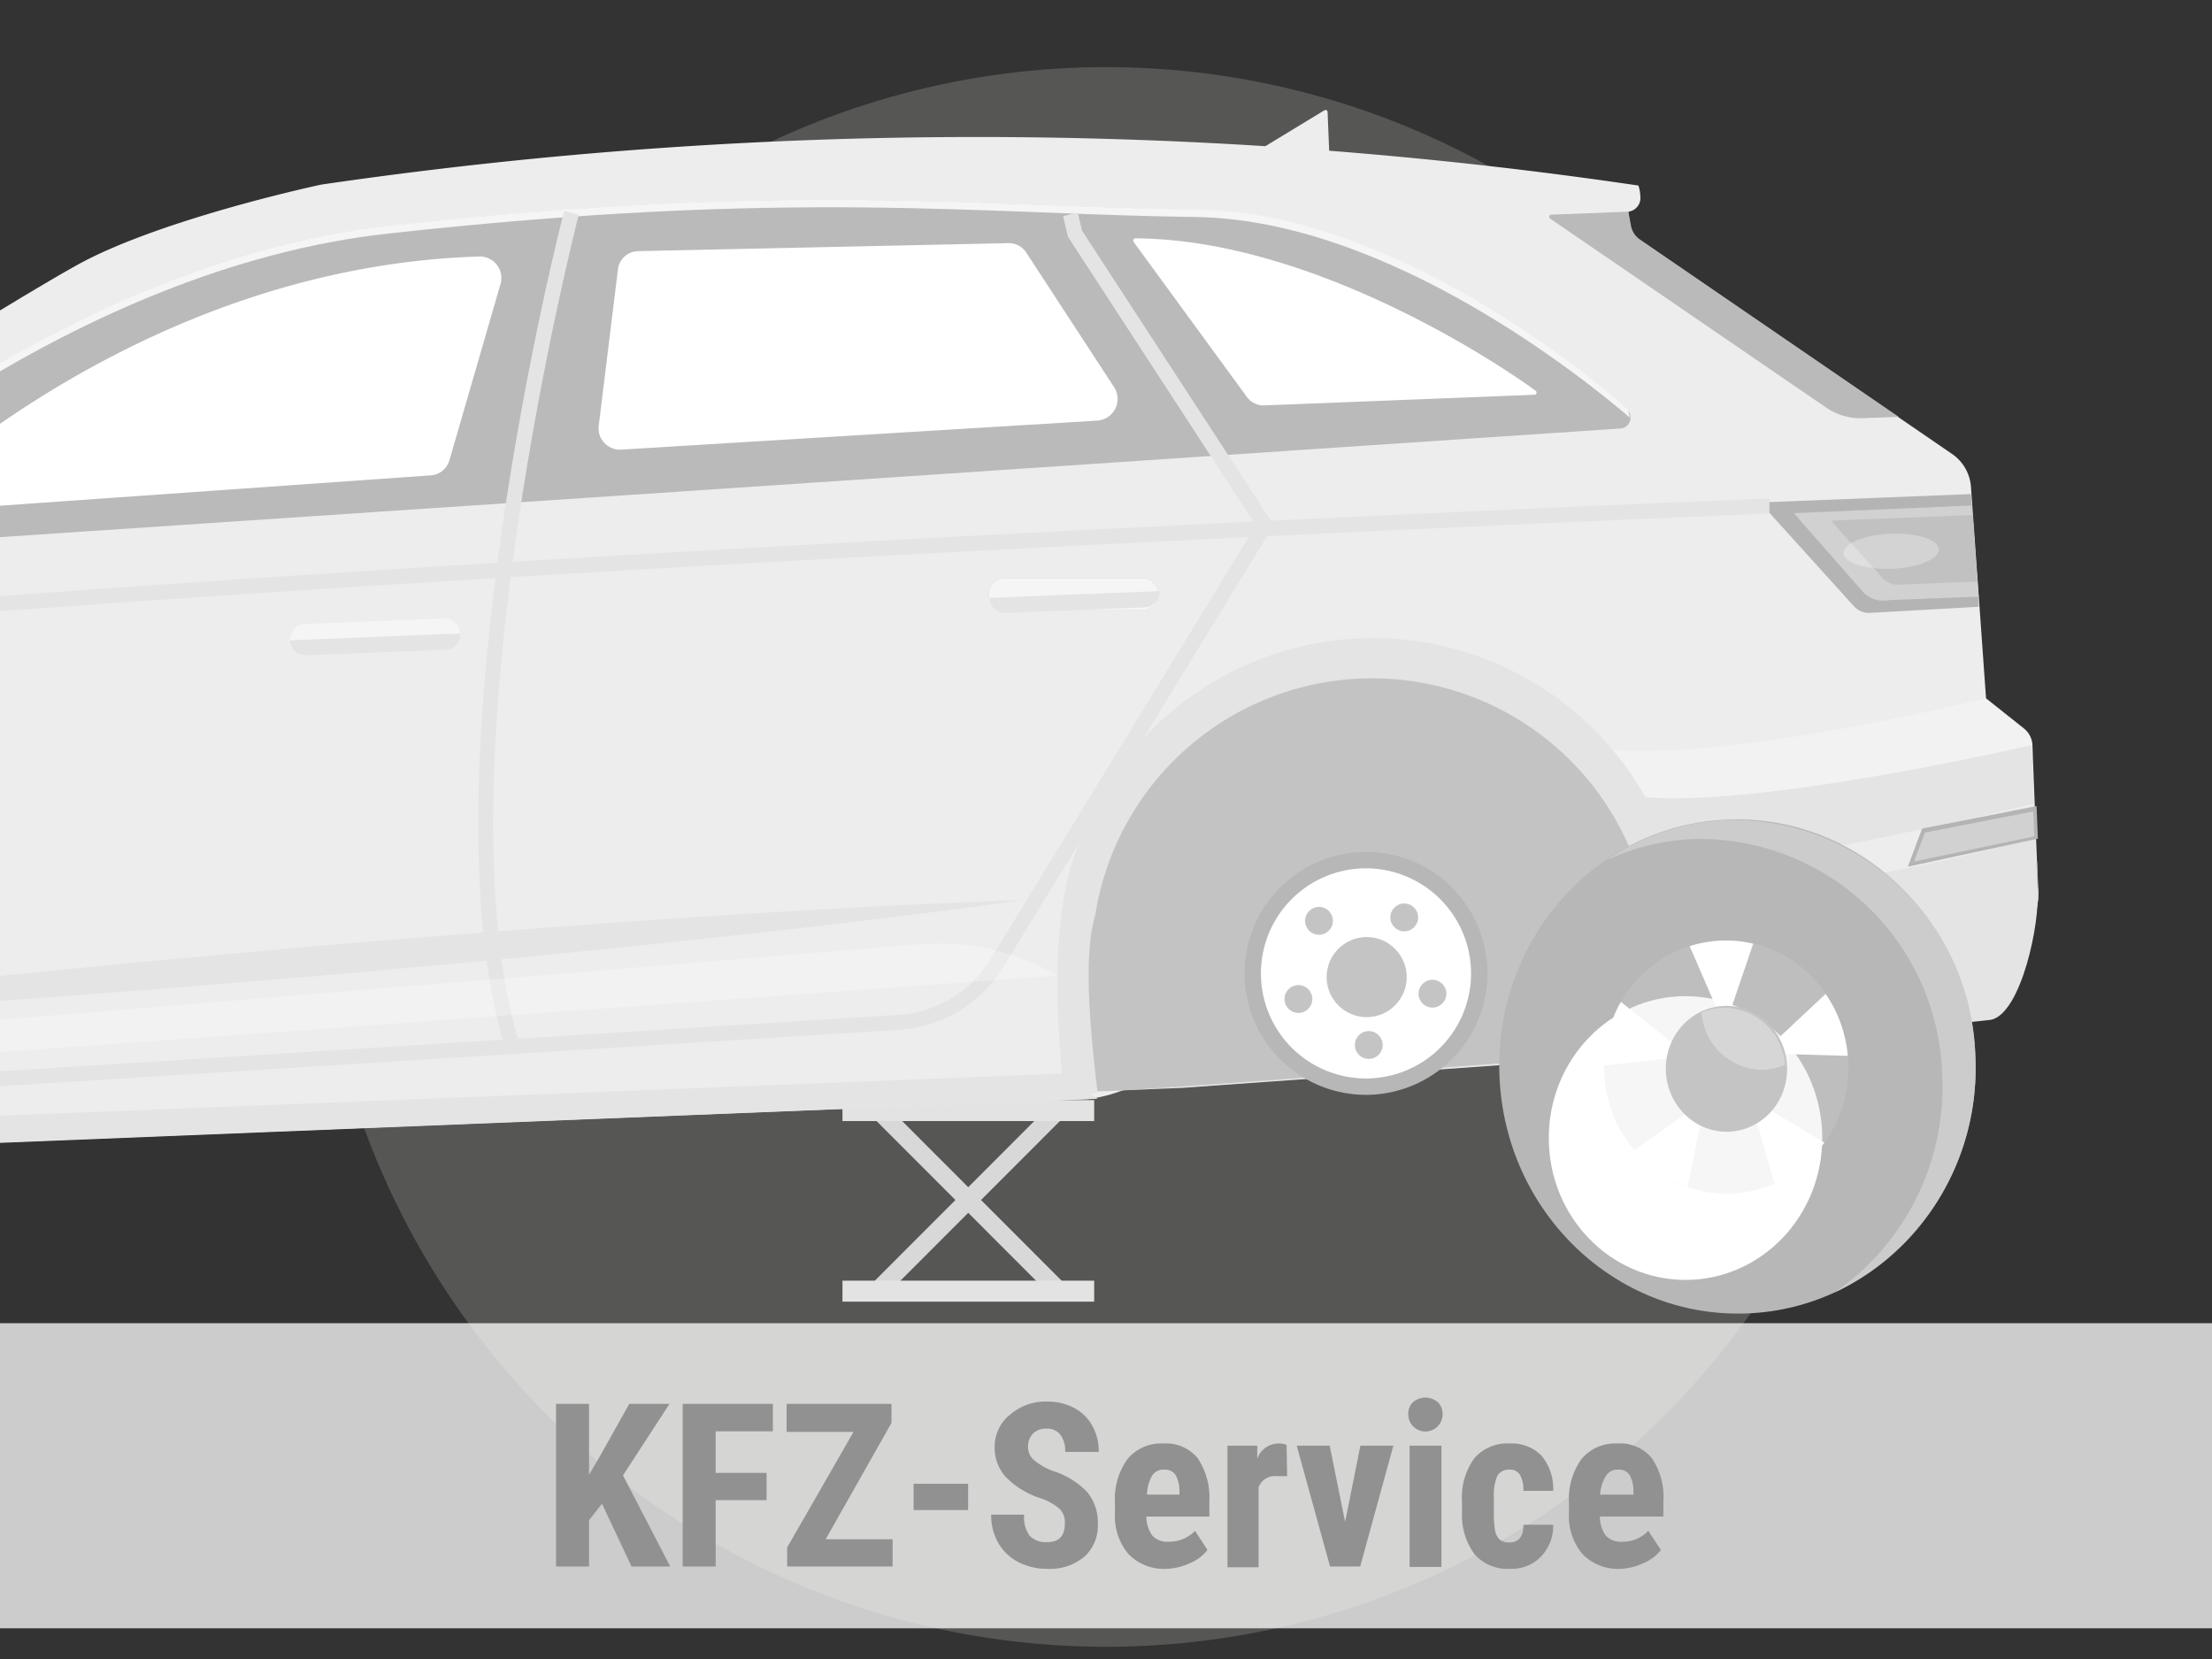 <svg xmlns="http://www.w3.org/2000/svg" viewBox="0 0 116 87"><rect x="0" y="0" width="116" height="87" fill="#333333" stroke="none"/><defs><clipPath id="a"><path fill="none" d="M0 0h116v87H0z"/></clipPath></defs><g data-name="Ebene 1"><circle cx="58" cy="44.94" r="41.42" fill="#aeacaa" opacity=".29"/><path fill="#fff" opacity=".75" d="M0 69.39h116v16H0z"/><g fill="#919191"><path d="m31.57 78.86-.68.86v2.43h-1.73v-8.53h1.73v3.72l.54-.92 1.57-2.8h2.11l-2.44 3.75 2.48 4.78h-2.03ZM40.2 78.67h-2.67v3.48H35.8v-8.53h4.73v1.44h-3v2.18h2.67ZM43.3 80.72h3.51v1.43h-5.53v-1l3.48-6.06h-3.51v-1.47h5.5v1ZM50.77 79.19h-2.86v-1.38h2.86ZM55.84 79.91a1 1 0 0 0-.27-.78 3 3 0 0 0-1-.56 4.45 4.45 0 0 1-1.85-1.14 2.3 2.3 0 0 1-.56-1.54 2.16 2.16 0 0 1 .84-1.73 2.85 2.85 0 0 1 1.94-.66 2.93 2.93 0 0 1 1.4.34 2.28 2.28 0 0 1 .94.93 2.7 2.7 0 0 1 .34 1.37h-1.76a1.41 1.41 0 0 0-.26-.91.88.88 0 0 0-.73-.31.93.93 0 0 0-.7.26 1 1 0 0 0-.26.72.91.91 0 0 0 .28.64 3.38 3.38 0 0 0 1 .59 4.28 4.28 0 0 1 1.81 1.1 2.47 2.47 0 0 1 .57 1.67 2.19 2.19 0 0 1-.71 1.74 2.79 2.79 0 0 1-1.93.63 3.24 3.24 0 0 1-1.5-.34 2.58 2.58 0 0 1-1.07-1 2.88 2.88 0 0 1-.38-1.5h1.73a1.6 1.6 0 0 0 .29 1.11 1.17 1.17 0 0 0 .93.33c.6 0 .91-.32.91-.96ZM61.19 82.27a2.59 2.59 0 0 1-2-.76 3.07 3.07 0 0 1-.72-2.18v-.51a3.57 3.57 0 0 1 .66-2.31A2.28 2.28 0 0 1 61 75.7a2.14 2.14 0 0 1 1.8.76 3.67 3.67 0 0 1 .62 2.26v.81h-3.3a1.69 1.69 0 0 0 .31 1 1.06 1.06 0 0 0 .85.32 1.89 1.89 0 0 0 1.39-.57l.65 1a2.16 2.16 0 0 1-.89.68 3.12 3.12 0 0 1-1.24.31Zm-1-3.89h1.66v-.15a1.74 1.74 0 0 0-.19-.86.65.65 0 0 0-.61-.3.7.7 0 0 0-.63.31 2.13 2.13 0 0 0-.27 1ZM67.5 77.41h-.55A.91.91 0 0 0 66 78v4.19h-1.63v-6.38h1.56v.69a1.19 1.19 0 0 1 1.08-.8 1.2 1.2 0 0 1 .46.07ZM70.54 79.81l.8-4h1.73l-1.74 6.34h-1.58L68 75.81h1.73ZM73.85 74.17a.85.85 0 0 1 .24-.63 1 1 0 0 1 1.32 0 .85.85 0 0 1 .24.63.9.9 0 1 1-1.8 0Zm1.74 8h-1.67v-6.36h1.67ZM79.16 80.89c.48 0 .73-.31.73-.93h1.56a2.31 2.31 0 0 1-.64 1.67 2.12 2.12 0 0 1-1.61.64 2.3 2.3 0 0 1-1.87-.76 3.47 3.47 0 0 1-.66-2.25v-.5a3.5 3.5 0 0 1 .64-2.28 2.28 2.28 0 0 1 1.88-.78 2.15 2.15 0 0 1 1.65.64 2.68 2.68 0 0 1 .61 1.84h-1.56a1.64 1.64 0 0 0-.17-.82.6.6 0 0 0-.56-.29.7.7 0 0 0-.63.31 2.62 2.62 0 0 0-.19 1.19v.65a5.41 5.41 0 0 0 .07 1.08.89.89 0 0 0 .25.45.76.76 0 0 0 .5.14ZM85 82.27a2.59 2.59 0 0 1-2-.76 3.07 3.07 0 0 1-.72-2.18v-.51a3.57 3.57 0 0 1 .66-2.31 2.28 2.28 0 0 1 1.88-.81 2.14 2.14 0 0 1 1.8.76 3.6 3.6 0 0 1 .61 2.26v.81H83.9a1.69 1.69 0 0 0 .31 1 1.06 1.06 0 0 0 .85.32 1.85 1.85 0 0 0 1.38-.57l.66 1a2.16 2.16 0 0 1-.89.68 3.12 3.12 0 0 1-1.21.31Zm-1-3.89h1.66v-.15a1.74 1.74 0 0 0-.19-.86.65.65 0 0 0-.61-.3.7.7 0 0 0-.63.31 2.13 2.13 0 0 0-.32 1Z"/></g><g clip-path="url(#a)"><g fill="none" stroke="#d8d8d8" stroke-miterlimit="10" stroke-width=".95"><path d="m46.09 58.24 9.37 9.38M55.46 58.24l-9.37 9.38"/></g><path fill="#e3e3e3" d="M44.18 57.69h13.2v1.1h-13.2zM44.18 67.16h13.2v1.1h-13.2z"/><path d="m106.15 38.21-2-1.59-.79-11.09a2.29 2.29 0 0 0-1-1.73L85.55 12.28l-.16-1.18a.72.72 0 0 0 .63-.81 1.91 1.91 0 0 0-.1-.56 237.9 237.9 0 0 0-69.07-.05S8.7 11.41 4.24 13.79C.18 16-16.14 26.31-18.93 28.08a12.23 12.23 0 0 1-1.46 1.63 7.87 7.87 0 0 1-4.85 2c-23.91 1.38-38.95 7.49-38.95 7.49l-.24.27s-3.88 3-3.61 9.77l.27 6.81-.44 2.61A1.14 1.14 0 0 0-67.3 60c3.22.54 12.54 2.07 14.34 2 2-.06 91.28-3.62 110-4.36a7.75 7.75 0 0 0 4.11-1.83l23.9-1.55 19.22-4.13a3.38 3.38 0 0 0 2.61-3.47l-.3-7.62a1.19 1.19 0 0 0-.43-.83Z" fill="#ededed"/><path d="m69.74 8.79-.12-2.92a.11.11 0 0 0-.16-.09l-3.9 2.37Z" fill="#ededed"/><path d="m103.36 25.91-11.06.44 4.91 5.43a1.06 1.06 0 0 0 .86.36l5.7-.32Z" fill="#b4b4b4"/><path d="m103.39 26.51-9.32.4 3.67 4.18a1.51 1.51 0 0 0 1.34.38l4.68-.18Z" fill="#d1d1d1"/><path d="m85.39 11.1-4.09.16a.12.12 0 0 0 0 .21l14.46 9.9a3.19 3.19 0 0 0 1.94.56l1.87-.07L86 12.56a1.14 1.14 0 0 1-.48-.79Z" fill="#bababa"/><path d="m-54.49 38.58-.24-.75c20.89-6.7 146.26-11.64 147.52-11.69v.79C91.55 27-33.7 31.92-54.49 38.58Z" fill="#e4e4e4"/><rect x="15.22" y="32.58" width="8.92" height="1.65" rx=".81" transform="rotate(177.73 19.681 33.403)" fill="#f5f5f5"/><rect x="51.89" y="30.32" width="8.92" height="1.65" rx=".81" transform="rotate(180 56.327 31.147)" fill="#bfbfbf"/><path d="M53.65 47.2c-6.12.86-12.25 1.56-18.39 2.2-3.07.34-6.14.62-9.22.93l-9.22.84-9.22.75c-3.08.22-6.16.48-9.24.67-6.16.41-12.32.77-18.5 1C-14 52.71-7.88 52-1.74 51.36c3.06-.33 6.14-.61 9.21-.92l9.22-.84 9.23-.75c3.07-.22 6.15-.47 9.23-.67 6.16-.41 12.33-.77 18.5-.98Z" fill="#e4e4e4"/><path d="M85 22.47a.57.57 0 0 0 .31-1C82.06 18.78 72.06 11.1 62.65 11c-11.41-.15-21-1.48-42.33.87-18.39 2-33.76 17.2-33.76 17.2Z" fill="#bababa"/><path d="M62.67 11.38c-11.41-.15-21.05-1.48-42.33.87C3.79 14.08-10.3 26.53-13 29h-.47s15.4-15.11 33.79-17.15c21.29-2.35 30.92-1 42.33-.87s22.72 10.5 22.72 10.5l.11.43C83.25 20 72.84 11.51 62.67 11.38Z" fill="#f5f5f5"/><path d="M80.54 20.5c-1.71-1.27-11.62-7.95-21-8a.12.12 0 0 0-.09.19l5.92 8.1a1.08 1.08 0 0 0 .93.47l14.2-.56a.12.12 0 0 0 .04-.2ZM57.51 22.06l-24.95 1.52a1.12 1.12 0 0 1-1.16-1.27l1-8.14a1.09 1.09 0 0 1 1.06-1l19.43-.42a1.08 1.08 0 0 1 .93.5l4.57 7a1.14 1.14 0 0 1-.88 1.81ZM26.24 14.92l-2.67 9.21a1.09 1.09 0 0 1-1 .8l-28.38 2S6.9 14 25.16 13.45a1.13 1.13 0 0 1 1.08 1.47Z" fill="#fff"/><path d="m106.83 45.2.06 1.49a3.38 3.38 0 0 1-2.61 3.47l-2.85.61a15.81 15.81 0 0 1 5.4-5.57Z" fill="#c6c6c6"/><path d="M24.14 33.23a.81.81 0 0 1-.76.85l-7.33.29a.81.81 0 0 1-.83-.79l8.92-.36Z" fill="#e4e4e4"/><rect x="51.89" y="30.32" width="8.92" height="1.65" rx=".81" transform="rotate(180 56.327 31.147)" fill="#f5f5f5"/><path d="M60.81 31a.8.8 0 0 1-.76.85l-7.33.29a.8.8 0 0 1-.82-.79l8.91-.35Z" fill="#e4e4e4"/><path d="m-23.57 58.44-.05-.78 70.75-4.44a6.13 6.13 0 0 0 4.92-3.09l13.81-22.58L56 12.41l-.25-1.08.77-.18.22.94L66.8 27.54l-14.08 23A6.91 6.91 0 0 1 47.18 54Z" fill="#e4e4e4"/><path d="M26.49 55c-4.43-14.65 3-43.65 3.1-43.94l.76.2c-.07.29-7.48 29.08-3.11 43.52Z" fill="#e4e4e4"/><path d="m103.69 30.5-4.14.16a1.07 1.07 0 0 1-.84-.36l-2.7-3 7.44-.29Z" fill="#c1c1c1"/><ellipse cx="99.18" cy="28.91" rx="2.5" ry=".92" transform="rotate(-2.27 99.152 28.979)" fill="#fff" opacity=".3"/><path d="M102.72 50.49a13 13 0 0 1 4.17-3.91v.11a3.38 3.38 0 0 1-2.61 3.47Z" fill="#d3d3d3"/><path fill="#e4e4e4" d="m55.7 56.3-77.42 3.07.13 1.43 79.15-3.18-1.86-1.32z"/><path d="M55.46 51.16a12.2 12.2 0 0 0-7.14-1.65l-62.25 5.11A20.11 20.11 0 0 0-20 56.1l-1.51.63ZM106.59 39.07v.64l-19.85 3.42L84 39.28c6.72.72 20.09-2.66 20.09-2.66l2 1.59a1.19 1.19 0 0 1 .5.86Z" fill="#fff" opacity=".26"/><path d="M55.82 57.45c-.43-3.73-.77-9.6.73-13.11A16.41 16.41 0 0 1 88 46.23s0 .06 0 .19.09.46.13.7c.24 1.23.61 5.26.89 8L62 57.05l-3.91.16h-.21a7.37 7.37 0 0 1-2.06.24Z" fill="#e4e4e4"/><path d="M87.13 46.11 85 41.63c5.46 1.19 21.55-2.56 21.55-2.56l.12 3.06c-6.89 1.77-19.54 3.98-19.54 3.98Z" fill="#e4e4e4"/><path d="M104.41 53.48 88.66 55.2c-2.19-2.61-1.25-11.15-.93-10.06 1.11 3.81 19-1.2 19-1.2l.11 2.75c.16 1.66-.84 6.45-2.43 6.79Z" fill="#e4e4e4"/><path fill="#d1d1d1" d="m106.72 42.43-5.84 1.14-.67 1.74 6.57-1.37-.06-1.51z"/><path d="m100.05 45.45.75-2 6-1.18.07 1.71Zm.9-1.79-.58 1.52 6.31-1.32-.05-1.31Z" fill="#b4b4b4"/><path d="M57.55 57.21c-.41-3.35-.73-7.23-.12-9.19a14.7 14.7 0 0 1 28.83-1.14s.31 2.19.8 8.25c0 0-26.43 2-28.93 2.09h-.63c-.1.01.19-.01.05-.01Z" fill="#b0b0b0" opacity=".64"/><circle cx="71.63" cy="51.05" r="5.94" fill="#fff"/><path d="M71.88 57.41A6.37 6.37 0 1 1 78 50.79a6.38 6.38 0 0 1-6.12 6.62Zm-.47-11.87a5.51 5.51 0 1 0 5.73 5.29 5.52 5.52 0 0 0-5.73-5.29Z" fill="#b7b7b7"/><circle cx="69.17" cy="48.29" r=".73" fill="#c4c4c4"/><circle cx="73.64" cy="48.11" r=".73" fill="#c4c4c4"/><circle cx="75.12" cy="52.11" r=".73" fill="#c4c4c4"/><circle cx="68.09" cy="52.39" r=".73" fill="#c4c4c4"/><circle cx="71.78" cy="54.8" r=".73" fill="#c4c4c4"/><circle cx="71.67" cy="51.24" r="2.1" fill="#c4c4c4"/><ellipse cx="91.11" cy="55.93" rx="12.49" ry="12.96" transform="rotate(-2.27 91.046 55.832)" fill="#b7b7b7"/><path d="M101.85 56.43a12.73 12.73 0 0 0-13-12.43 12 12 0 0 0-4.6 1.11A12.11 12.11 0 0 1 90.59 43a12.72 12.72 0 0 1 13 12.45 13 13 0 0 1-7.37 12.32 13.06 13.06 0 0 0 5.63-11.34Z" fill="#ccc"/><ellipse cx="90.54" cy="56.05" rx="7.17" ry="7.44" transform="translate(-2.15 3.63)" fill="#fff"/><ellipse cx="90.53" cy="55.95" rx="6.41" ry="6.65" transform="rotate(-2.27 90.536 56.075)" fill="#d6d6d6" opacity=".23"/><g fill="#fff"><path d="m91.94 49.49-1.49 4.38-1.84-4.25a6.2 6.2 0 0 1 3.33-.13ZM96.9 55.37l-4.49-.13 3.33-3.12a6.83 6.83 0 0 1 1.16 3.25ZM93.05 62.06l-1.27-4.47 3.89 2.33a6.4 6.4 0 0 1-2.62 2.14ZM85.72 60.31l3.7-2.62-.92 4.55a6.36 6.36 0 0 1-2.78-1.93ZM85 52.54l3.57 2.85-4.47.49a6.87 6.87 0 0 1 .9-3.34Z"/></g><ellipse cx="90.54" cy="56.05" rx="3.18" ry="3.3" transform="rotate(-2.27 90.536 56.075)" fill="#c4c4c4"/><path d="M93.61 55.84a3.11 3.11 0 0 1-1.1.26 3.23 3.23 0 0 1-3.28-3 3.1 3.1 0 0 1 1.1-.25 3.22 3.22 0 0 1 3.28 2.99Z" fill="#d6d6d6"/></g></g></svg>
